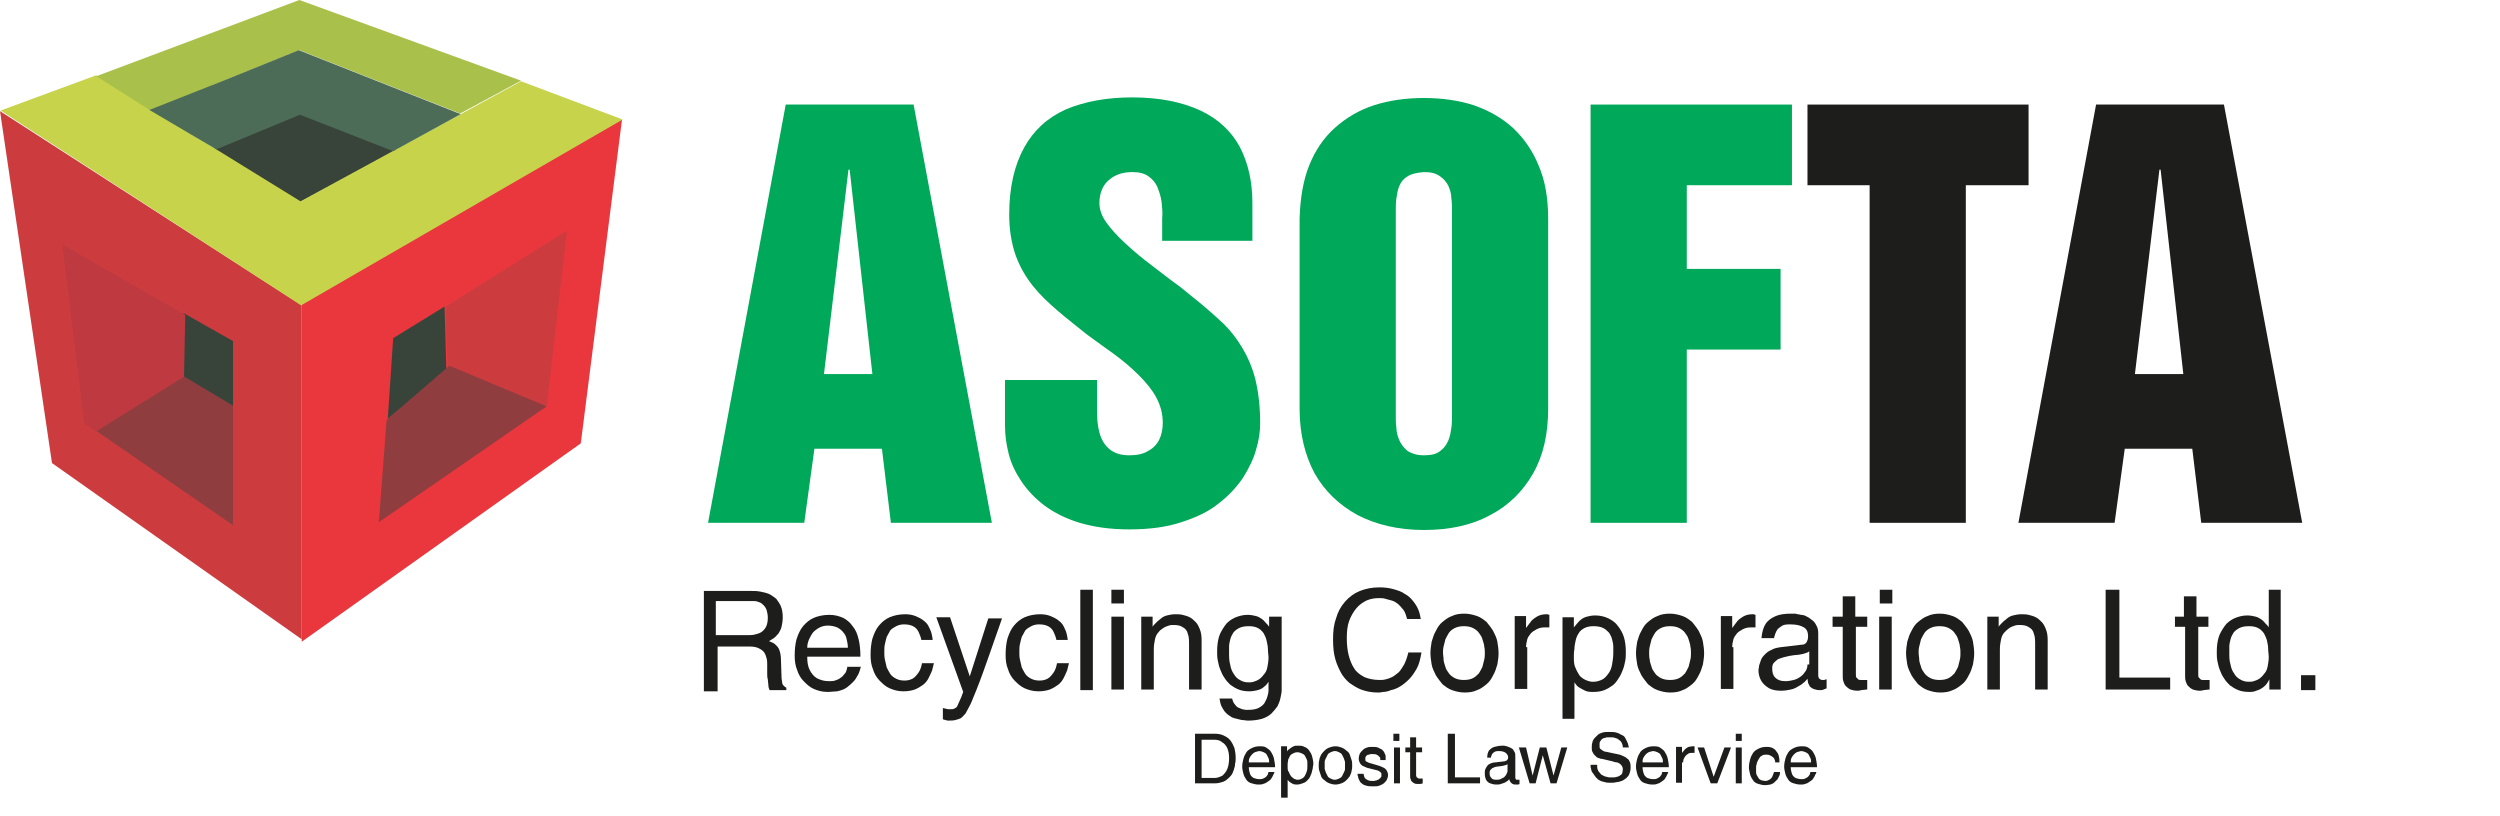 <?xml version="1.0" encoding="utf-8"?>
<!-- Generator: Adobe Illustrator 24.2.3, SVG Export Plug-In . SVG Version: 6.00 Build 0)  -->
<svg version="1.1" id="Layer_1" xmlns="http://www.w3.org/2000/svg" xmlns:xlink="http://www.w3.org/1999/xlink" x="0px" y="0px"
	 viewBox="0 0 418.4 136.5" style="enable-background:new 0 0 418.4 136.5;" xml:space="preserve">
<style type="text/css">
	.st0{fill-rule:evenodd;clip-rule:evenodd;fill:#384439;}
	.st1{fill-rule:evenodd;clip-rule:evenodd;fill:#CC3C3F;}
	.st2{fill-rule:evenodd;clip-rule:evenodd;fill:#E9373D;}
	.st3{fill-rule:evenodd;clip-rule:evenodd;fill:#C6D34B;}
	.st4{fill-rule:evenodd;clip-rule:evenodd;fill:#A9C04A;}
	.st5{fill-rule:evenodd;clip-rule:evenodd;fill:#4C6C57;}
	.st6{fill-rule:evenodd;clip-rule:evenodd;fill:#903D3F;}
	.st7{fill-rule:evenodd;clip-rule:evenodd;fill:#BE3A40;}
	.st8{fill:#1D1D1B;}
	.st9{fill:#00A859;}
</style>
<g>
	<g>
		<g>
			<path class="st0" d="M35.2,24.8l0.4,0.2L50,18.7l16.4,6.4l-16.2,8.7L35.2,24.8z"/>
			<path class="st1" d="M0,18.6l50.5,32.5V107L8.7,77.5L0,18.6z"/>
			<path class="st2" d="M50.5,107.1v0.3l46.7-33.2l6.9-54.2l-0.4,0.2L50.5,50.7V107.1z"/>
			<path class="st3" d="M16.1,12.6l34.2,21.1l36.9-20.1l17,6.4L50.4,51.1L0.1,18.5L16.1,12.6z"/>
			<path class="st4" d="M16,12.8h0.2l9,5.7L50.1,8.4L77,19l10.2-5.5L50.1,0L16,12.8z"/>
			<path class="st5" d="M25,18.4l12.4-4.9L50,8.4l27.1,10.7l-11.3,6.2l-15.6-6.1l-14,5.8L25,18.4z"/>
			<path class="st0" d="M64.9,70.1L64.9,70.1l9.8-8.2l-0.3-10.6l-8.6,5.3L64.9,70.1z"/>
			<path class="st1" d="M74.9,61.1l16.6,6.9l3.4-29.4L74.6,51.3L74.9,61.1z"/>
			<path class="st6" d="M64.7,70.3l-1.3,17.1L91.5,68l-16.3-6.8L64.7,70.3z"/>
			<path class="st6" d="M30.8,63l-0.1-10.6l8.3,4.7v30.8L16.1,72.1L30.8,63z"/>
			<path class="st0" d="M30.8,63l-0.1-10.6l8.3,4.7l0,10.8L30.8,63z"/>
			<path class="st7" d="M10.4,40.9L31,52.7L30.8,63l-14.7,9.2l-2-1.3L10.4,40.9z"/>
		</g>
	</g>
</g>
<g>
	<path class="st8" d="M119.9,100.6h5.7c0.2,0,0.5,0,0.7,0c0.3,0,0.5,0.1,0.8,0.2c0.3,0.1,0.5,0.3,0.7,0.5c0.2,0.2,0.4,0.5,0.5,0.8
		c0.1,0.3,0.2,0.8,0.2,1.3c0,0.6-0.1,1.1-0.3,1.5c-0.2,0.4-0.5,0.7-0.8,0.9c-0.3,0.2-0.7,0.3-1.1,0.4c-0.4,0.1-0.8,0.1-1.2,0.1h-5.3
		V100.6 M119.9,108.2h5.5c0.7,0,1.2,0.1,1.6,0.3c0.4,0.2,0.7,0.4,0.9,0.7c0.2,0.3,0.3,0.6,0.4,1c0.1,0.3,0.1,0.7,0.1,1
		c0,0.1,0,0.3,0,0.6c0,0.3,0,0.5,0,0.9c0,0.3,0,0.7,0.1,1c0,0.3,0.1,0.7,0.1,1c0,0.3,0.1,0.6,0.2,0.8h2.8v-0.4
		c-0.2-0.1-0.4-0.3-0.5-0.4c-0.1-0.1-0.2-0.3-0.2-0.5c0-0.2-0.1-0.5-0.1-0.8l-0.1-3c0-0.6-0.1-1.1-0.2-1.4c-0.1-0.4-0.3-0.7-0.5-0.9
		c-0.2-0.2-0.4-0.4-0.6-0.5c-0.2-0.1-0.5-0.2-0.7-0.3c0.3-0.2,0.5-0.3,0.8-0.5c0.3-0.2,0.5-0.5,0.8-0.8c0.2-0.3,0.4-0.7,0.5-1.1
		c0.1-0.4,0.2-1,0.2-1.6c0-0.7-0.1-1.3-0.3-1.8c-0.2-0.5-0.5-0.9-0.8-1.3c-0.4-0.3-0.8-0.6-1.2-0.8c-0.5-0.2-1-0.3-1.5-0.4
		c-0.5-0.1-1.1-0.1-1.6-0.1h-7.8v16.8h2.3V108.2z"/>
	<path class="st8" d="M135.1,108.4c0-0.5,0.1-0.9,0.3-1.4c0.2-0.4,0.4-0.8,0.7-1.2c0.3-0.3,0.7-0.6,1.1-0.8c0.4-0.2,0.9-0.3,1.3-0.3
		c0.6,0,1.1,0.1,1.6,0.3c0.4,0.2,0.8,0.5,1,0.8c0.3,0.3,0.5,0.7,0.6,1.2c0.1,0.4,0.2,0.9,0.2,1.4H135.1 M141.8,111.6
		c0,0.2-0.1,0.5-0.2,0.8c-0.1,0.3-0.4,0.5-0.6,0.8c-0.3,0.2-0.6,0.5-1,0.6c-0.4,0.2-0.8,0.2-1.3,0.2c-0.8,0-1.4-0.2-2-0.5
		c-0.5-0.3-0.9-0.8-1.2-1.4c-0.3-0.6-0.4-1.3-0.4-2.2h8.9c0-1.1-0.1-2.1-0.3-2.9c-0.2-0.9-0.5-1.6-1-2.2c-0.4-0.6-1-1.1-1.6-1.4
		c-0.7-0.3-1.4-0.5-2.3-0.5c-1,0-1.9,0.2-2.6,0.5c-0.7,0.3-1.3,0.8-1.8,1.4c-0.5,0.6-0.8,1.3-1.1,2.2c-0.2,0.8-0.3,1.7-0.3,2.7
		c0,0.9,0.1,1.7,0.4,2.4c0.2,0.7,0.6,1.4,1.1,1.9c0.5,0.5,1,1,1.7,1.3c0.7,0.3,1.4,0.5,2.3,0.5c0.6,0,1.2-0.1,1.6-0.1
		c0.4-0.1,0.8-0.2,1-0.3c0.3-0.1,0.5-0.3,0.7-0.4c0.4-0.3,0.7-0.6,1-0.9c0.3-0.3,0.5-0.6,0.7-1c0.2-0.3,0.3-0.6,0.4-0.9
		c0.1-0.3,0.1-0.5,0.2-0.6H141.8z"/>
	<path class="st8" d="M156.1,107.3c0-0.4-0.1-0.9-0.2-1.3c-0.1-0.4-0.3-0.8-0.5-1.2c-0.2-0.4-0.5-0.7-0.9-1
		c-0.4-0.3-0.8-0.5-1.3-0.7c-0.5-0.2-1.1-0.3-1.7-0.3c-1,0-1.9,0.2-2.6,0.5c-0.7,0.3-1.3,0.8-1.8,1.4c-0.5,0.6-0.8,1.3-1.1,2.2
		c-0.2,0.8-0.3,1.7-0.3,2.7c0,0.9,0.1,1.7,0.4,2.4c0.2,0.7,0.6,1.4,1.1,1.9c0.5,0.5,1,1,1.7,1.3c0.7,0.3,1.4,0.5,2.3,0.5
		c0.7,0,1.3-0.1,1.9-0.3c0.5-0.2,1-0.5,1.4-0.8c0.4-0.3,0.7-0.7,0.9-1.1c0.2-0.4,0.4-0.8,0.6-1.3c0.1-0.4,0.2-0.8,0.3-1.2h-2
		c-0.1,0.6-0.3,1.2-0.6,1.6c-0.3,0.4-0.6,0.8-1,1c-0.4,0.2-0.8,0.3-1.3,0.3c-0.6,0-1-0.1-1.4-0.3c-0.4-0.2-0.7-0.4-1-0.8
		c-0.2-0.3-0.4-0.7-0.6-1.1c-0.1-0.4-0.2-0.8-0.3-1.3c-0.1-0.4-0.1-0.9-0.1-1.3c0-0.4,0-0.9,0.1-1.3c0.1-0.4,0.2-0.9,0.3-1.2
		c0.2-0.4,0.4-0.7,0.6-1.1c0.3-0.3,0.6-0.5,1-0.7c0.4-0.2,0.8-0.3,1.3-0.3c0.6,0,1.1,0.1,1.5,0.3c0.4,0.2,0.7,0.5,0.9,0.9
		c0.2,0.4,0.4,0.9,0.5,1.4H156.1"/>
	<path class="st8" d="M162.3,113.2L162.3,113.2l-3.3-9.9h-2.3l4.5,12.5c-0.2,0.6-0.4,1.1-0.6,1.5c-0.2,0.4-0.3,0.7-0.4,0.9
		c-0.1,0.2-0.3,0.3-0.5,0.4c-0.2,0.1-0.4,0.1-0.7,0.1c-0.3,0-0.5,0-0.7-0.1c-0.2,0-0.4-0.1-0.5-0.1v1.9c0.2,0,0.3,0.1,0.4,0.1
		c0.1,0,0.3,0.1,0.4,0.1c0.5,0,1,0,1.3-0.1c0.4-0.1,0.7-0.2,0.9-0.3c0.3-0.2,0.5-0.5,0.8-0.8c0.2-0.4,0.5-0.9,0.8-1.5
		c0.3-0.6,0.6-1.5,1-2.4c0.8-2,1.5-4,2.2-6c0.7-2,1.4-4,2.1-6h-2.3L162.3,113.2"/>
	<path class="st8" d="M178.7,107.3c0-0.4-0.1-0.9-0.2-1.3c-0.1-0.4-0.3-0.8-0.5-1.2c-0.2-0.4-0.5-0.7-0.9-1
		c-0.4-0.3-0.8-0.5-1.3-0.7c-0.5-0.2-1.1-0.3-1.7-0.3c-1,0-1.9,0.2-2.6,0.5c-0.7,0.3-1.3,0.8-1.8,1.4c-0.5,0.6-0.8,1.3-1.1,2.2
		c-0.2,0.8-0.3,1.7-0.3,2.7c0,0.9,0.1,1.7,0.4,2.4c0.2,0.7,0.6,1.4,1.1,1.9c0.5,0.5,1,1,1.7,1.3c0.7,0.3,1.4,0.5,2.3,0.5
		c0.7,0,1.3-0.1,1.9-0.3c0.5-0.2,1-0.5,1.4-0.8c0.4-0.3,0.7-0.7,0.9-1.1c0.2-0.4,0.4-0.8,0.6-1.3c0.1-0.4,0.2-0.8,0.3-1.2h-2
		c-0.1,0.6-0.3,1.2-0.6,1.6c-0.3,0.4-0.6,0.8-1,1c-0.4,0.2-0.8,0.3-1.3,0.3c-0.6,0-1-0.1-1.4-0.3c-0.4-0.2-0.7-0.4-1-0.8
		c-0.2-0.3-0.4-0.7-0.6-1.1c-0.1-0.4-0.2-0.8-0.3-1.3c-0.1-0.4-0.1-0.9-0.1-1.3c0-0.4,0-0.9,0.1-1.3c0.1-0.4,0.2-0.9,0.3-1.2
		c0.2-0.4,0.4-0.7,0.6-1.1c0.3-0.3,0.6-0.5,1-0.7c0.4-0.2,0.8-0.3,1.3-0.3c0.6,0,1.1,0.1,1.5,0.3c0.4,0.2,0.7,0.5,0.9,0.9
		c0.2,0.4,0.4,0.9,0.5,1.4H178.7"/>
	<rect x="180.8" y="98.7" class="st8" width="2.1" height="16.8"/>
	<path class="st8" d="M186,101h2.1v-2.3H186V101z M188.1,103.2H186v12.2h2.1V103.2z"/>
	<path class="st8" d="M201.1,107.1c0-0.7-0.1-1.3-0.3-1.8c-0.2-0.5-0.4-0.9-0.7-1.2c-0.3-0.3-0.6-0.6-1-0.8
		c-0.4-0.2-0.8-0.3-1.2-0.4c-0.4-0.1-0.8-0.1-1.2-0.1c-0.5,0-1,0.1-1.4,0.2c-0.4,0.1-0.8,0.3-1.1,0.6c-0.3,0.2-0.6,0.5-0.8,0.7
		c-0.2,0.2-0.4,0.4-0.5,0.6h0v-1.7h-1.9v12.2h2.1v-6.7c0-0.7,0.1-1.2,0.2-1.7c0.1-0.5,0.3-0.9,0.6-1.2c0.2-0.3,0.5-0.5,0.8-0.7
		c0.3-0.2,0.6-0.3,0.9-0.4c0.3-0.1,0.5-0.1,0.8-0.1c0.7,0,1.2,0.1,1.6,0.4c0.4,0.2,0.7,0.6,0.8,1.1c0.2,0.5,0.2,1.1,0.2,1.8v7.5h2.1
		V107.1"/>
	<path class="st8" d="M214.3,103.2h-1.9v1.7h0c-0.1-0.2-0.3-0.4-0.5-0.6c-0.2-0.2-0.4-0.5-0.7-0.7c-0.3-0.2-0.6-0.4-1-0.5
		c-0.4-0.1-0.9-0.2-1.4-0.2c-0.8,0-1.5,0.2-2.2,0.5c-0.6,0.3-1.2,0.7-1.6,1.3c-0.4,0.6-0.8,1.2-1,1.9c-0.2,0.7-0.3,1.5-0.3,2.4
		c0,0.5,0,1,0.1,1.5c0.1,0.5,0.2,1,0.4,1.5c0.2,0.5,0.4,1,0.7,1.4c0.3,0.5,0.6,0.8,1,1.2c0.4,0.3,0.9,0.6,1.4,0.8
		c0.5,0.2,1.1,0.3,1.8,0.3c0.5,0,1-0.1,1.4-0.2c0.4-0.1,0.8-0.3,1.1-0.6c0.3-0.2,0.5-0.5,0.7-0.8V114h0v0.5c0,0.3,0,0.6,0,1
		c0,0.4-0.1,0.8-0.2,1.1c-0.1,0.4-0.3,0.7-0.5,1.1c-0.2,0.3-0.6,0.6-1,0.8c-0.4,0.2-1,0.3-1.7,0.3c-0.1,0-0.2,0-0.4,0
		c-0.2,0-0.4-0.1-0.6-0.1c-0.2-0.1-0.5-0.2-0.7-0.3c-0.2-0.1-0.4-0.3-0.6-0.6c-0.2-0.2-0.3-0.6-0.4-0.9h-2.1
		c0.1,0.6,0.2,1.2,0.5,1.6c0.2,0.4,0.5,0.8,0.9,1.1c0.4,0.3,0.7,0.5,1.1,0.6c0.4,0.1,0.8,0.2,1.2,0.3c0.4,0,0.7,0.1,1,0.1
		c0.9,0,1.7-0.1,2.4-0.3c0.6-0.2,1.2-0.5,1.6-0.9c0.4-0.4,0.7-0.8,1-1.2c0.2-0.4,0.4-0.9,0.5-1.4c0.1-0.5,0.2-0.9,0.2-1.3
		c0-0.4,0-0.8,0-1.1V103.2 M205.7,109.3c0-0.3,0-0.7,0-1.1c0-0.4,0.1-0.8,0.2-1.2c0.1-0.4,0.3-0.8,0.5-1.1c0.2-0.3,0.6-0.6,1-0.8
		c0.4-0.2,0.9-0.3,1.6-0.3c0.6,0,1.1,0.1,1.5,0.3c0.4,0.2,0.7,0.5,1,0.9c0.2,0.4,0.4,0.8,0.5,1.3c0.1,0.5,0.2,0.9,0.2,1.4
		c0,0.5,0.1,0.9,0.1,1.3c0,0.6-0.1,1.2-0.2,1.7c-0.1,0.5-0.3,0.9-0.6,1.2c-0.2,0.3-0.5,0.6-0.8,0.8c-0.3,0.2-0.6,0.3-0.9,0.4
		c-0.3,0.1-0.6,0.1-0.8,0.1c-0.6,0-1-0.1-1.5-0.4c-0.4-0.2-0.8-0.6-1-1c-0.3-0.4-0.5-0.9-0.6-1.5C205.7,110.6,205.7,110,205.7,109.3
		z"/>
	<path class="st8" d="M237.8,103.7c-0.1-0.6-0.2-1.1-0.4-1.6c-0.2-0.5-0.5-1-0.9-1.5c-0.4-0.5-0.8-0.9-1.4-1.2
		c-0.5-0.4-1.2-0.6-1.9-0.8c-0.7-0.2-1.5-0.3-2.3-0.3c-1.2,0-2.3,0.2-3.3,0.6c-1,0.4-1.8,1-2.5,1.8c-0.7,0.8-1.2,1.7-1.5,2.8
		c-0.4,1.1-0.5,2.2-0.5,3.5c0,1.3,0.1,2.4,0.4,3.4c0.3,1,0.7,1.8,1.1,2.5c0.5,0.7,1,1.3,1.7,1.7c0.6,0.4,1.3,0.8,2.1,1
		c0.7,0.2,1.5,0.3,2.2,0.3c0.2,0,0.5,0,0.9-0.1c0.4,0,0.8-0.1,1.3-0.3c0.5-0.1,1-0.3,1.5-0.6c0.5-0.3,1-0.7,1.5-1.2
		c0.5-0.5,0.9-1.1,1.3-1.8c0.4-0.7,0.6-1.6,0.8-2.7h-2.2c-0.2,0.8-0.4,1.4-0.7,2c-0.3,0.5-0.6,1-0.9,1.3c-0.4,0.3-0.7,0.6-1.1,0.8
		c-0.4,0.2-0.7,0.3-1.1,0.4c-0.4,0.1-0.7,0.1-1,0.1c-1,0-1.9-0.2-2.6-0.5c-0.7-0.4-1.3-0.8-1.7-1.5c-0.4-0.6-0.7-1.4-0.9-2.2
		c-0.2-0.8-0.3-1.8-0.3-2.8c0-1.1,0.1-2.1,0.4-2.9c0.3-0.8,0.7-1.5,1.2-2.1c0.5-0.6,1.1-1,1.7-1.3c0.7-0.3,1.4-0.4,2.1-0.4
		c0.3,0,0.7,0,1,0.1c0.4,0.1,0.7,0.2,1.1,0.3c0.4,0.1,0.7,0.3,1.1,0.6c0.3,0.3,0.6,0.6,0.9,1c0.3,0.4,0.4,0.9,0.6,1.5H237.8"/>
	<path class="st8" d="M241.5,109.3c0-0.3,0-0.7,0.1-1.1c0.1-0.4,0.2-0.8,0.3-1.2c0.2-0.4,0.4-0.8,0.6-1.1c0.3-0.4,0.6-0.6,1-0.8
		c0.4-0.2,0.9-0.3,1.5-0.3c0.6,0,1.1,0.1,1.5,0.3c0.4,0.2,0.8,0.5,1,0.8c0.3,0.4,0.5,0.7,0.6,1.1c0.1,0.4,0.3,0.8,0.3,1.2
		c0.1,0.4,0.1,0.8,0.1,1.1c0,0.3,0,0.7-0.1,1.1c-0.1,0.4-0.2,0.8-0.3,1.2c-0.2,0.4-0.4,0.8-0.6,1.1c-0.3,0.3-0.6,0.6-1,0.8
		c-0.4,0.2-0.9,0.3-1.5,0.3c-0.6,0-1.1-0.1-1.5-0.3c-0.4-0.2-0.8-0.5-1-0.8c-0.3-0.4-0.5-0.7-0.6-1.1c-0.1-0.4-0.3-0.8-0.3-1.2
		C241.6,110,241.5,109.6,241.5,109.3 M239.4,109.3c0,0.6,0.1,1.3,0.2,1.9c0.1,0.6,0.4,1.2,0.7,1.8c0.3,0.5,0.7,1,1.1,1.5
		c0.5,0.4,1,0.8,1.6,1c0.6,0.2,1.3,0.4,2.1,0.4c0.8,0,1.5-0.1,2.1-0.4c0.6-0.2,1.1-0.6,1.6-1c0.5-0.4,0.8-0.9,1.1-1.5
		c0.3-0.5,0.5-1.1,0.7-1.8c0.1-0.6,0.2-1.2,0.2-1.9c0-0.6-0.1-1.3-0.2-1.9c-0.1-0.6-0.4-1.2-0.7-1.8c-0.3-0.5-0.7-1-1.1-1.5
		c-0.5-0.4-1-0.8-1.6-1c-0.6-0.2-1.3-0.4-2.1-0.4c-0.8,0-1.5,0.1-2.1,0.4c-0.6,0.2-1.1,0.6-1.6,1c-0.5,0.4-0.8,0.9-1.1,1.5
		c-0.3,0.5-0.5,1.1-0.7,1.8C239.5,108,239.4,108.7,239.4,109.3z"/>
	<path class="st8" d="M255.4,108.3c0-0.4,0.1-0.9,0.2-1.3c0.1-0.4,0.4-0.7,0.6-1c0.3-0.3,0.6-0.5,1-0.7c0.4-0.2,0.8-0.3,1.3-0.3h0.8
		v-2.1c-0.1,0-0.2,0-0.2-0.1c-0.1,0-0.2,0-0.3,0c-0.5,0-1,0.1-1.4,0.3c-0.4,0.2-0.8,0.5-1.1,0.8c-0.3,0.4-0.6,0.8-0.9,1.2h0v-2h-1.9
		v12.2h2.1V108.3"/>
	<path class="st8" d="M261.4,120.3h2.1v-6.1h0c0.2,0.3,0.4,0.6,0.7,0.8c0.3,0.2,0.7,0.4,1.1,0.6c0.4,0.2,0.9,0.2,1.4,0.2
		c0.7,0,1.3-0.1,1.8-0.3c0.5-0.2,1-0.5,1.4-0.8c0.4-0.3,0.7-0.7,1-1.2c0.3-0.4,0.5-0.9,0.7-1.4c0.2-0.5,0.3-1,0.4-1.5
		c0.1-0.5,0.1-1,0.1-1.5c0-0.9-0.1-1.7-0.3-2.4c-0.2-0.7-0.6-1.4-1-1.9c-0.4-0.6-1-1-1.6-1.3c-0.6-0.3-1.4-0.5-2.2-0.5
		c-0.6,0-1,0.1-1.4,0.2c-0.4,0.1-0.8,0.3-1,0.5c-0.3,0.2-0.5,0.5-0.7,0.7c-0.2,0.2-0.3,0.4-0.5,0.6h0v-1.7h-1.9V120.3 M263.4,109.9
		c0-0.4,0-0.8,0.1-1.3c0-0.5,0.1-0.9,0.2-1.4c0.1-0.5,0.3-0.9,0.5-1.2c0.2-0.4,0.6-0.7,1-0.9c0.4-0.2,0.9-0.3,1.5-0.3
		c0.6,0,1.2,0.1,1.6,0.3c0.4,0.2,0.7,0.5,1,0.8c0.2,0.3,0.4,0.7,0.5,1.1c0.1,0.4,0.2,0.8,0.2,1.2c0,0.4,0,0.8,0,1.1
		c0,0.7-0.1,1.3-0.2,1.9c-0.1,0.6-0.3,1.1-0.6,1.5c-0.3,0.4-0.6,0.8-1,1c-0.4,0.2-0.9,0.4-1.5,0.4c-0.3,0-0.5,0-0.8-0.1
		c-0.3-0.1-0.6-0.2-0.9-0.4c-0.3-0.2-0.6-0.4-0.8-0.8c-0.2-0.3-0.4-0.7-0.6-1.2C263.4,111.1,263.4,110.5,263.4,109.9z"/>
	<path class="st8" d="M276,109.3c0-0.3,0-0.7,0.1-1.1c0.1-0.4,0.2-0.8,0.3-1.2c0.2-0.4,0.4-0.8,0.6-1.1c0.3-0.4,0.6-0.6,1-0.8
		c0.4-0.2,0.9-0.3,1.5-0.3c0.6,0,1.1,0.1,1.5,0.3c0.4,0.2,0.8,0.5,1,0.8c0.3,0.4,0.5,0.7,0.6,1.1c0.1,0.4,0.3,0.8,0.3,1.2
		c0.1,0.4,0.1,0.8,0.1,1.1c0,0.3,0,0.7-0.1,1.1c-0.1,0.4-0.2,0.8-0.3,1.2c-0.2,0.4-0.4,0.8-0.6,1.1c-0.3,0.3-0.6,0.6-1,0.8
		c-0.4,0.2-0.9,0.3-1.5,0.3c-0.6,0-1.1-0.1-1.5-0.3c-0.4-0.2-0.8-0.5-1-0.8c-0.3-0.4-0.5-0.7-0.6-1.1c-0.1-0.4-0.3-0.8-0.3-1.2
		C276,110,276,109.6,276,109.3 M273.8,109.3c0,0.6,0.1,1.3,0.2,1.9c0.1,0.6,0.4,1.2,0.7,1.8c0.3,0.5,0.7,1,1.1,1.5
		c0.5,0.4,1,0.8,1.6,1c0.6,0.2,1.3,0.4,2.1,0.4c0.8,0,1.5-0.1,2.1-0.4c0.6-0.2,1.1-0.6,1.6-1c0.5-0.4,0.8-0.9,1.1-1.5
		c0.3-0.5,0.5-1.1,0.7-1.8c0.1-0.6,0.2-1.2,0.2-1.9c0-0.6-0.1-1.3-0.2-1.9c-0.1-0.6-0.4-1.2-0.7-1.8c-0.3-0.5-0.7-1-1.1-1.5
		c-0.5-0.4-1-0.8-1.6-1c-0.6-0.2-1.3-0.4-2.1-0.4c-0.8,0-1.5,0.1-2.1,0.4c-0.6,0.2-1.1,0.6-1.6,1c-0.5,0.4-0.8,0.9-1.1,1.5
		c-0.3,0.5-0.5,1.1-0.7,1.8C273.9,108,273.8,108.7,273.8,109.3z"/>
	<path class="st8" d="M289.9,108.3c0-0.4,0.1-0.9,0.2-1.3c0.1-0.4,0.4-0.7,0.6-1c0.3-0.3,0.6-0.5,1-0.7c0.4-0.2,0.8-0.3,1.3-0.3h0.8
		v-2.1c-0.1,0-0.2,0-0.2-0.1c-0.1,0-0.2,0-0.3,0c-0.5,0-1,0.1-1.4,0.3c-0.4,0.2-0.8,0.5-1.1,0.8c-0.3,0.4-0.6,0.8-0.9,1.2h0v-2h-1.9
		v12.2h2.1V108.3"/>
	<path class="st8" d="M302.5,111.2c0,0.4-0.1,0.8-0.3,1.1c-0.2,0.3-0.5,0.7-0.8,0.9c-0.4,0.3-0.8,0.5-1.2,0.6
		c-0.4,0.1-0.9,0.2-1.4,0.2c-0.8,0-1.3-0.2-1.7-0.6c-0.4-0.4-0.5-0.9-0.5-1.6c0-0.4,0.1-0.7,0.3-0.9c0.2-0.2,0.4-0.4,0.7-0.6
		c0.3-0.1,0.6-0.2,0.9-0.3c0.3-0.1,0.6-0.1,0.8-0.2c0.6-0.1,1.2-0.2,1.6-0.2c0.4-0.1,0.7-0.1,1-0.2c0.2-0.1,0.4-0.1,0.6-0.2
		c0.1-0.1,0.2-0.1,0.3-0.2V111.2 M296.9,106.9c0-0.2,0.1-0.5,0.2-0.8c0.1-0.3,0.2-0.5,0.4-0.8c0.2-0.2,0.5-0.4,0.8-0.6
		c0.4-0.2,0.8-0.2,1.4-0.2c1,0,1.7,0.2,2.2,0.5c0.5,0.3,0.7,0.8,0.7,1.5c0,0.4-0.1,0.7-0.2,0.9c-0.1,0.2-0.2,0.3-0.4,0.4
		c-0.2,0.1-0.3,0.1-0.5,0.1l-3.4,0.4c-0.7,0.1-1.2,0.2-1.7,0.5c-0.5,0.2-0.8,0.5-1.1,0.8c-0.3,0.3-0.5,0.6-0.6,0.9
		c-0.1,0.3-0.2,0.6-0.3,0.9c0,0.3-0.1,0.5-0.1,0.8c0,0.7,0.2,1.3,0.5,1.8c0.3,0.5,0.8,0.9,1.3,1.2c0.6,0.3,1.2,0.4,2,0.4
		c0.6,0,1.1-0.1,1.6-0.2c0.5-0.1,0.9-0.3,1.2-0.5c0.4-0.2,0.7-0.4,0.9-0.6c0.3-0.2,0.5-0.5,0.7-0.7c0,0.2,0.1,0.5,0.1,0.7
		c0.1,0.2,0.2,0.4,0.3,0.6c0.2,0.2,0.4,0.3,0.6,0.4c0.3,0.1,0.6,0.2,1.1,0.2c0.2,0,0.4,0,0.6-0.1c0.2-0.1,0.3-0.1,0.5-0.2v-1.5
		c-0.1,0-0.2,0-0.4,0.1c-0.1,0-0.2,0-0.3,0c-0.2,0-0.4-0.1-0.5-0.2c-0.1-0.1-0.2-0.3-0.2-0.6v-7c0-0.5-0.1-1-0.3-1.3
		c-0.2-0.4-0.4-0.7-0.7-0.9c-0.3-0.2-0.6-0.5-0.9-0.6c-0.3-0.2-0.7-0.3-1-0.3c-0.3-0.1-0.7-0.1-0.9-0.2c-0.3,0-0.5,0-0.7,0
		c-1,0-1.9,0.1-2.6,0.4c-0.7,0.3-1.3,0.7-1.7,1.3c-0.4,0.6-0.6,1.4-0.7,2.4H296.9z"/>
	<path class="st8" d="M312.5,104.9v-1.7h-2v-3.4h-2.1v3.4h-1.7v1.7h1.7v8.1c0,0.4,0,0.7,0.1,1c0.1,0.3,0.2,0.6,0.4,0.8
		c0.2,0.2,0.4,0.4,0.8,0.6c0.3,0.1,0.7,0.2,1.2,0.2c0.1,0,0.3,0,0.6-0.1c0.3,0,0.6-0.1,1-0.1v-1.6h-0.7c-0.1,0-0.2,0-0.4,0
		c-0.1,0-0.3,0-0.4-0.1c-0.1-0.1-0.2-0.2-0.3-0.3c-0.1-0.1-0.1-0.3-0.1-0.6v-7.9H312.5"/>
	<path class="st8" d="M314.6,101h2.1v-2.3h-2.1V101z M316.6,103.2h-2.1v12.2h2.1V103.2z"/>
	<path class="st8" d="M321.1,109.3c0-0.3,0-0.7,0.1-1.1c0.1-0.4,0.2-0.8,0.3-1.2c0.2-0.4,0.4-0.8,0.6-1.1c0.3-0.4,0.6-0.6,1-0.8
		c0.4-0.2,0.9-0.3,1.5-0.3c0.6,0,1.1,0.1,1.5,0.3c0.4,0.2,0.8,0.5,1,0.8c0.3,0.4,0.5,0.7,0.6,1.1c0.1,0.4,0.3,0.8,0.3,1.2
		c0.1,0.4,0.1,0.8,0.1,1.1c0,0.3,0,0.7-0.1,1.1c-0.1,0.4-0.2,0.8-0.3,1.2c-0.2,0.4-0.4,0.8-0.6,1.1c-0.3,0.3-0.6,0.6-1,0.8
		c-0.4,0.2-0.9,0.3-1.5,0.3c-0.6,0-1.1-0.1-1.5-0.3c-0.4-0.2-0.8-0.5-1-0.8c-0.3-0.4-0.5-0.7-0.6-1.1c-0.1-0.4-0.3-0.8-0.3-1.2
		C321.2,110,321.1,109.6,321.1,109.3 M319,109.3c0,0.6,0.1,1.3,0.2,1.9c0.1,0.6,0.4,1.2,0.7,1.8c0.3,0.5,0.7,1,1.1,1.5
		c0.5,0.4,1,0.8,1.6,1c0.6,0.2,1.3,0.4,2.1,0.4c0.8,0,1.5-0.1,2.1-0.4c0.6-0.2,1.1-0.6,1.6-1c0.5-0.4,0.8-0.9,1.1-1.5
		c0.3-0.5,0.5-1.1,0.7-1.8c0.1-0.6,0.2-1.2,0.2-1.9c0-0.6-0.1-1.3-0.2-1.9c-0.1-0.6-0.4-1.2-0.7-1.8c-0.3-0.5-0.7-1-1.1-1.5
		c-0.5-0.4-1-0.8-1.6-1c-0.6-0.2-1.3-0.4-2.1-0.4c-0.8,0-1.5,0.1-2.1,0.4c-0.6,0.2-1.1,0.6-1.6,1c-0.5,0.4-0.8,0.9-1.1,1.5
		c-0.3,0.5-0.5,1.1-0.7,1.8C319.1,108,319,108.7,319,109.3z"/>
	<path class="st8" d="M342.7,107.1c0-0.7-0.1-1.3-0.3-1.8c-0.2-0.5-0.4-0.9-0.7-1.2c-0.3-0.3-0.6-0.6-1-0.8
		c-0.4-0.2-0.8-0.3-1.2-0.4c-0.4-0.1-0.8-0.1-1.2-0.1c-0.5,0-1,0.1-1.4,0.2c-0.4,0.1-0.8,0.3-1.1,0.6c-0.3,0.2-0.6,0.5-0.8,0.7
		c-0.2,0.2-0.4,0.4-0.5,0.6h0v-1.7h-1.9v12.2h2.1v-6.7c0-0.7,0.1-1.2,0.2-1.7c0.1-0.5,0.3-0.9,0.6-1.2s0.5-0.5,0.8-0.7
		c0.3-0.2,0.6-0.3,0.9-0.4c0.3-0.1,0.5-0.1,0.8-0.1c0.7,0,1.2,0.1,1.6,0.4c0.4,0.2,0.7,0.6,0.8,1.1c0.2,0.5,0.2,1.1,0.2,1.8v7.5h2.1
		V107.1"/>
	<polyline class="st8" points="354.7,98.7 352.4,98.7 352.4,115.4 363.2,115.4 363.2,113.4 354.7,113.4 354.7,98.7 	"/>
	<path class="st8" d="M369.6,104.9v-1.7h-2v-3.4h-2.1v3.4H364v1.7h1.7v8.1c0,0.4,0,0.7,0.1,1c0.1,0.3,0.2,0.6,0.4,0.8
		c0.2,0.2,0.4,0.4,0.8,0.6c0.3,0.1,0.7,0.2,1.2,0.2c0.1,0,0.3,0,0.6-0.1c0.3,0,0.6-0.1,1-0.1v-1.6h-0.7c-0.1,0-0.2,0-0.4,0
		c-0.1,0-0.3,0-0.4-0.1c-0.1-0.1-0.2-0.2-0.3-0.3c-0.1-0.1-0.1-0.3-0.1-0.6v-7.9H369.6"/>
	<path class="st8" d="M373.1,109.3c0-0.3,0-0.7,0-1.1c0-0.4,0.1-0.8,0.2-1.2c0.1-0.4,0.3-0.8,0.5-1.1c0.2-0.3,0.6-0.6,1-0.8
		c0.4-0.2,0.9-0.3,1.6-0.3c0.6,0,1.1,0.1,1.5,0.3c0.4,0.2,0.7,0.5,1,0.9c0.2,0.4,0.4,0.8,0.5,1.2c0.1,0.5,0.2,0.9,0.2,1.4
		c0,0.5,0.1,0.9,0.1,1.3c0,0.6-0.1,1.2-0.2,1.7c-0.1,0.5-0.3,0.9-0.6,1.2c-0.2,0.3-0.5,0.6-0.8,0.8c-0.3,0.2-0.6,0.3-0.9,0.4
		c-0.3,0.1-0.6,0.1-0.8,0.1c-0.6,0-1-0.1-1.5-0.4c-0.4-0.2-0.8-0.6-1-1c-0.3-0.4-0.5-0.9-0.6-1.5C373.1,110.6,373.1,110,373.1,109.3
		 M381.8,98.7h-2.1v6.1l0,0.2c-0.1-0.2-0.3-0.4-0.5-0.6c-0.2-0.2-0.4-0.5-0.7-0.7c-0.3-0.2-0.6-0.4-1-0.5c-0.4-0.1-0.9-0.2-1.4-0.2
		c-0.8,0-1.5,0.2-2.2,0.5c-0.6,0.3-1.2,0.7-1.6,1.3c-0.4,0.6-0.8,1.2-1,1.9c-0.2,0.7-0.3,1.5-0.3,2.4c0,0.5,0,1,0.1,1.5
		c0.1,0.5,0.2,1,0.4,1.5c0.2,0.5,0.4,1,0.7,1.4c0.3,0.5,0.6,0.8,1,1.2c0.4,0.3,0.9,0.6,1.4,0.8c0.5,0.2,1.1,0.3,1.8,0.3
		c0.4,0,0.8,0,1.2-0.2c0.4-0.1,0.8-0.3,1.2-0.6c0.4-0.3,0.7-0.7,1-1.3h0v1.7h1.9V98.7z"/>
	<rect x="385.1" y="113" class="st8" width="2.4" height="2.5"/>
	<path class="st9" d="M142,28.4h0.2l3.8,34.2h-8.1L142,28.4 M118.5,87.5h16.1l1.7-12.4h11.3l1.5,12.4h16.9l-13.1-70h-21.4
		L118.5,87.5z"/>
	<path class="st9" d="M168.2,63.8v7.5c0,1.5,0.2,3,0.6,4.6c0.4,1.6,1.1,3.1,2.1,4.6c1,1.5,2.3,2.9,3.9,4.1c1.6,1.2,3.6,2.2,5.9,2.9
		c2.4,0.7,5.1,1.1,8.3,1.1c3.4,0,6.3-0.4,8.7-1.2c2.5-0.8,4.6-1.8,6.2-3.1c1.7-1.3,3-2.7,4.1-4.3c1-1.6,1.8-3.2,2.2-4.7
		c0.5-1.6,0.7-3.1,0.7-4.5c0-2.8-0.3-5.2-0.8-7.3c-0.5-2-1.3-3.8-2.2-5.3c-0.9-1.5-1.9-2.8-3.1-4c-1.2-1.1-2.4-2.2-3.6-3.2
		c-1.2-1-2.5-2-3.7-3c-1.7-1.2-3.3-2.5-4.9-3.7c-1.6-1.2-3-2.4-4.3-3.6c-1.3-1.2-2.3-2.3-3.1-3.4c-0.8-1.1-1.2-2.2-1.2-3.3
		c0-1.6,0.5-2.9,1.5-3.8c1-0.9,2.3-1.4,4-1.4c1.1,0,2,0.2,2.7,0.7c0.7,0.5,1.2,1.1,1.5,1.8c0.3,0.8,0.6,1.6,0.7,2.5
		c0.1,0.9,0.2,1.8,0.1,2.7v3.8h15.1V34c0-3.6-0.7-6.7-2.1-9.4c-1.4-2.6-3.6-4.7-6.6-6.1c-3-1.4-6.8-2.2-11.4-2.2
		c-4.3,0-8,0.7-11.1,2c-3.1,1.4-5.4,3.5-7,6.4c-1.6,2.9-2.5,6.6-2.5,11.2c0,2.6,0.4,4.9,1.1,6.9c0.7,1.9,1.7,3.6,2.9,5.1
		c1.2,1.5,2.6,2.8,4.1,4.1c1.5,1.3,3.1,2.5,4.8,3.9c1.6,1.2,3.2,2.3,4.7,3.4c1.5,1.1,2.9,2.3,4.1,3.5c1.2,1.2,2.2,2.4,2.9,3.7
		c0.7,1.3,1.1,2.7,1.1,4.3c0,1-0.2,2-0.6,2.8c-0.4,0.8-1.1,1.5-1.9,1.9c-0.8,0.5-1.9,0.7-3.1,0.7c-1.5,0-2.6-0.4-3.4-1.1
		c-0.8-0.7-1.3-1.6-1.6-2.7c-0.3-1.1-0.4-2.3-0.4-3.6v-5.2H168.2"/>
	<path class="st9" d="M217.5,68.4c0,4.2,0.9,7.8,2.5,10.8c1.7,3,4.1,5.3,7.2,7c3.1,1.6,6.8,2.5,11.1,2.5c4.3,0,8-0.8,11.1-2.5
		c3.1-1.6,5.5-4,7.2-7c1.7-3,2.5-6.6,2.5-10.8V36.6c0-3.4-0.5-6.4-1.6-8.9c-1-2.5-2.5-4.6-4.3-6.3c-1.9-1.7-4-2.9-6.6-3.8
		c-2.5-0.8-5.3-1.2-8.3-1.2c-3,0-5.8,0.4-8.3,1.2c-2.5,0.8-4.7,2.1-6.6,3.8c-1.9,1.7-3.3,3.8-4.3,6.3c-1,2.5-1.5,5.5-1.6,8.9V68.4
		 M233.6,35.2c0-0.6,0-1.3,0.1-2c0.1-0.7,0.2-1.4,0.5-2.1c0.3-0.7,0.7-1.2,1.4-1.6c0.6-0.4,1.5-0.6,2.7-0.7c1.2,0,2,0.2,2.7,0.7
		c0.6,0.4,1.1,1,1.4,1.6c0.3,0.7,0.5,1.4,0.5,2.1c0.1,0.7,0.1,1.4,0.1,2v34.6c0,0.5,0,1.1-0.1,1.8c-0.1,0.7-0.2,1.4-0.5,2.1
		c-0.3,0.7-0.7,1.3-1.4,1.8c-0.6,0.5-1.5,0.7-2.7,0.7c-1.2,0-2-0.3-2.7-0.7c-0.6-0.5-1.1-1.1-1.4-1.8c-0.3-0.7-0.5-1.4-0.5-2.1
		c-0.1-0.7-0.1-1.3-0.1-1.8V35.2z"/>
	<polyline class="st9" points="266.2,87.5 282.3,87.5 282.3,58.5 298,58.5 298,45 282.3,45 282.3,31 299.9,31 299.9,17.5 
		266.2,17.5 266.2,87.5 	"/>
	<polyline class="st8" points="302.5,31 312.9,31 312.9,87.5 329,87.5 329,31 339.5,31 339.5,17.5 302.5,17.5 302.5,31 	"/>
	<path class="st8" d="M361.4,28.4h0.2l3.8,34.2h-8.1L361.4,28.4 M337.8,87.5h16.1l1.7-12.4h11.3l1.5,12.4h16.9l-13.1-70h-21.4
		L337.8,87.5z"/>
	<path class="st8" d="M201.1,123.8h2.1c0.5,0,1,0.1,1.3,0.4c0.4,0.2,0.7,0.6,0.9,1c0.2,0.5,0.3,1,0.3,1.7c0,0.7-0.1,1.3-0.3,1.8
		c-0.2,0.5-0.5,0.8-0.8,1.1c-0.4,0.2-0.8,0.4-1.3,0.4h-2.2V123.8 M200,131.1h3.3c0.5,0,0.9-0.1,1.2-0.2c0.4-0.1,0.7-0.3,0.9-0.5
		c0.3-0.2,0.5-0.5,0.7-0.7c0.2-0.3,0.3-0.6,0.4-0.9c0.1-0.3,0.2-0.6,0.2-1c0.1-0.3,0.1-0.6,0.1-1c0-0.6-0.1-1.1-0.2-1.6
		c-0.2-0.5-0.4-0.9-0.7-1.3c-0.3-0.4-0.7-0.6-1.1-0.8c-0.4-0.2-0.9-0.3-1.5-0.3H200V131.1z"/>
	<path class="st8" d="M209,127.6c0-0.2,0-0.5,0.1-0.7c0.1-0.2,0.2-0.4,0.4-0.6c0.2-0.2,0.3-0.3,0.5-0.4c0.2-0.1,0.4-0.1,0.7-0.2
		c0.3,0,0.6,0.1,0.8,0.2c0.2,0.1,0.4,0.2,0.5,0.4c0.1,0.2,0.2,0.4,0.3,0.6c0.1,0.2,0.1,0.4,0.1,0.7H209 M212.3,129.2
		c0,0.1-0.1,0.2-0.1,0.4c-0.1,0.1-0.2,0.3-0.3,0.4c-0.1,0.1-0.3,0.2-0.5,0.3c-0.2,0.1-0.4,0.1-0.6,0.1c-0.4,0-0.7-0.1-1-0.2
		c-0.3-0.2-0.5-0.4-0.6-0.7c-0.1-0.3-0.2-0.7-0.2-1.1h4.4c0-0.5-0.1-1-0.2-1.5c-0.1-0.4-0.3-0.8-0.5-1.1c-0.2-0.3-0.5-0.5-0.8-0.7
		c-0.3-0.2-0.7-0.2-1.1-0.2c-0.5,0-0.9,0.1-1.3,0.3c-0.4,0.2-0.7,0.4-0.9,0.7c-0.2,0.3-0.4,0.7-0.5,1.1c-0.1,0.4-0.2,0.8-0.2,1.3
		c0,0.4,0.1,0.8,0.2,1.2c0.1,0.4,0.3,0.7,0.5,1c0.2,0.3,0.5,0.5,0.9,0.6c0.3,0.1,0.7,0.2,1.1,0.2c0.3,0,0.6,0,0.8-0.1
		s0.4-0.1,0.5-0.2c0.1-0.1,0.2-0.1,0.3-0.2c0.2-0.1,0.4-0.3,0.5-0.4c0.1-0.2,0.2-0.3,0.3-0.5c0.1-0.2,0.1-0.3,0.2-0.4
		c0-0.1,0.1-0.2,0.1-0.3H212.3z"/>
	<path class="st8" d="M214.5,133.5h1v-3h0c0.1,0.1,0.2,0.3,0.4,0.4c0.1,0.1,0.3,0.2,0.5,0.3c0.2,0.1,0.4,0.1,0.7,0.1
		c0.3,0,0.6-0.1,0.9-0.2c0.3-0.1,0.5-0.2,0.7-0.4c0.2-0.2,0.4-0.4,0.5-0.6c0.1-0.2,0.2-0.5,0.3-0.7c0.1-0.3,0.1-0.5,0.2-0.8
		c0-0.3,0.1-0.5,0.1-0.8c0-0.4-0.1-0.8-0.2-1.2c-0.1-0.4-0.3-0.7-0.5-1c-0.2-0.3-0.5-0.5-0.8-0.6c-0.3-0.2-0.7-0.2-1.1-0.2
		c-0.3,0-0.5,0-0.7,0.1c-0.2,0.1-0.4,0.2-0.5,0.3c-0.1,0.1-0.3,0.2-0.4,0.3c-0.1,0.1-0.2,0.2-0.2,0.3h0v-0.9h-1V133.5 M215.5,128.4
		c0-0.2,0-0.4,0-0.6c0-0.2,0.1-0.5,0.1-0.7c0.1-0.2,0.2-0.4,0.3-0.6c0.1-0.2,0.3-0.3,0.5-0.4c0.2-0.1,0.4-0.2,0.7-0.2
		c0.3,0,0.6,0.1,0.8,0.2c0.2,0.1,0.4,0.2,0.5,0.4c0.1,0.2,0.2,0.4,0.3,0.6c0.1,0.2,0.1,0.4,0.1,0.6c0,0.2,0,0.4,0,0.5
		c0,0.3,0,0.6-0.1,0.9c-0.1,0.3-0.2,0.5-0.3,0.7c-0.1,0.2-0.3,0.4-0.5,0.5c-0.2,0.1-0.4,0.2-0.7,0.2c-0.1,0-0.3,0-0.4-0.1
		c-0.2,0-0.3-0.1-0.4-0.2c-0.1-0.1-0.3-0.2-0.4-0.4c-0.1-0.2-0.2-0.3-0.3-0.6C215.5,129,215.5,128.7,215.5,128.4z"/>
	<path class="st8" d="M221.7,128.1c0-0.2,0-0.3,0-0.6c0-0.2,0.1-0.4,0.2-0.6c0.1-0.2,0.2-0.4,0.3-0.6c0.1-0.2,0.3-0.3,0.5-0.4
		c0.2-0.1,0.5-0.2,0.7-0.2c0.3,0,0.5,0.1,0.7,0.2c0.2,0.1,0.4,0.2,0.5,0.4c0.1,0.2,0.2,0.4,0.3,0.6c0.1,0.2,0.1,0.4,0.2,0.6
		c0,0.2,0,0.4,0,0.6c0,0.2,0,0.3,0,0.6c0,0.2-0.1,0.4-0.2,0.6c-0.1,0.2-0.2,0.4-0.3,0.6c-0.1,0.2-0.3,0.3-0.5,0.4
		c-0.2,0.1-0.5,0.2-0.7,0.2c-0.3,0-0.5-0.1-0.7-0.2c-0.2-0.1-0.4-0.2-0.5-0.4c-0.1-0.2-0.2-0.4-0.3-0.6c-0.1-0.2-0.1-0.4-0.2-0.6
		C221.7,128.4,221.7,128.2,221.7,128.1 M220.7,128.1c0,0.3,0,0.6,0.1,0.9c0.1,0.3,0.2,0.6,0.3,0.9c0.1,0.3,0.3,0.5,0.6,0.7
		c0.2,0.2,0.5,0.4,0.8,0.5c0.3,0.1,0.6,0.2,1,0.2c0.4,0,0.7-0.1,1-0.2c0.3-0.1,0.6-0.3,0.8-0.5c0.2-0.2,0.4-0.4,0.6-0.7
		c0.1-0.3,0.3-0.6,0.3-0.9c0.1-0.3,0.1-0.6,0.1-0.9c0-0.3,0-0.6-0.1-0.9c-0.1-0.3-0.2-0.6-0.3-0.9c-0.1-0.3-0.3-0.5-0.6-0.7
		c-0.2-0.2-0.5-0.4-0.8-0.5c-0.3-0.1-0.6-0.2-1-0.2c-0.4,0-0.7,0.1-1,0.2c-0.3,0.1-0.6,0.3-0.8,0.5c-0.2,0.2-0.4,0.4-0.6,0.7
		c-0.1,0.3-0.3,0.6-0.3,0.9C220.7,127.5,220.7,127.8,220.7,128.1z"/>
	<path class="st8" d="M231.9,126.8c0-0.1,0-0.1,0-0.2c0-0.1,0-0.2-0.1-0.4c-0.1-0.1-0.1-0.3-0.2-0.4c-0.1-0.1-0.2-0.3-0.4-0.4
		c-0.2-0.1-0.4-0.2-0.6-0.3c-0.3-0.1-0.6-0.1-0.9-0.1c-0.3,0-0.6,0-0.9,0.1c-0.3,0.1-0.5,0.2-0.7,0.4c-0.2,0.2-0.4,0.4-0.5,0.6
		c-0.1,0.2-0.2,0.5-0.2,0.9c0,0.3,0.1,0.5,0.2,0.7c0.1,0.2,0.3,0.4,0.5,0.5c0.2,0.1,0.5,0.2,0.7,0.3l1.2,0.3
		c0.3,0.1,0.5,0.1,0.7,0.2c0.2,0.1,0.3,0.2,0.4,0.3c0.1,0.1,0.1,0.2,0.1,0.4c0,0.2,0,0.3-0.1,0.4c-0.1,0.1-0.2,0.2-0.3,0.3
		c-0.1,0.1-0.3,0.1-0.4,0.2c-0.2,0-0.3,0.1-0.5,0.1c-0.4,0-0.6,0-0.9-0.1c-0.2-0.1-0.4-0.2-0.5-0.3c-0.1-0.1-0.2-0.3-0.2-0.4
		c0-0.1-0.1-0.3-0.1-0.4h-1c0,0.1,0,0.3,0.1,0.5c0,0.2,0.1,0.4,0.2,0.6c0.1,0.2,0.2,0.4,0.4,0.5c0.2,0.2,0.4,0.3,0.8,0.4
		c0.3,0.1,0.7,0.1,1.2,0.1c0.3,0,0.7,0,0.9-0.1c0.3-0.1,0.5-0.2,0.8-0.4c0.2-0.2,0.4-0.4,0.5-0.6c0.1-0.2,0.2-0.5,0.2-0.8
		c0-0.3-0.1-0.5-0.2-0.7c-0.1-0.2-0.3-0.4-0.5-0.5c-0.2-0.1-0.6-0.3-1-0.4l-1-0.3c-0.3-0.1-0.5-0.1-0.6-0.2
		c-0.2-0.1-0.3-0.1-0.4-0.2c-0.1-0.1-0.1-0.2-0.1-0.4c0-0.2,0-0.3,0.1-0.4c0.1-0.1,0.1-0.2,0.2-0.2c0.1-0.1,0.2-0.1,0.3-0.1
		c0.1,0,0.2-0.1,0.3-0.1c0.1,0,0.2,0,0.2,0c0.3,0,0.6,0,0.8,0.1c0.2,0.1,0.3,0.2,0.4,0.3c0.1,0.1,0.2,0.2,0.2,0.3c0,0.1,0,0.2,0,0.3
		H231.9"/>
	<path class="st8" d="M233.2,124h1v-1.2h-1V124z M234.3,125.1h-1v6h1V125.1z"/>
	<path class="st8" d="M238,125.9v-0.8h-1v-1.7h-1v1.7h-0.8v0.8h0.8v4c0,0.2,0,0.4,0.1,0.5c0,0.2,0.1,0.3,0.2,0.4
		c0.1,0.1,0.2,0.2,0.4,0.3c0.2,0.1,0.4,0.1,0.6,0.1c0.1,0,0.1,0,0.3,0c0.1,0,0.3,0,0.5-0.1v-0.8h-0.4c-0.1,0-0.1,0-0.2,0
		c-0.1,0-0.1,0-0.2-0.1c-0.1,0-0.1-0.1-0.2-0.1c0-0.1-0.1-0.2-0.1-0.3v-3.9H238"/>
	<polyline class="st8" points="243.5,122.8 242.3,122.8 242.3,131.1 247.7,131.1 247.7,130.1 243.5,130.1 243.5,122.8 	"/>
	<path class="st8" d="M252.3,129c0,0.2-0.1,0.4-0.2,0.6c-0.1,0.2-0.2,0.3-0.4,0.5c-0.2,0.1-0.4,0.2-0.6,0.3
		c-0.2,0.1-0.5,0.1-0.7,0.1c-0.4,0-0.7-0.1-0.8-0.3c-0.2-0.2-0.3-0.4-0.3-0.8c0-0.2,0-0.3,0.1-0.5c0.1-0.1,0.2-0.2,0.3-0.3
		c0.1-0.1,0.3-0.1,0.4-0.2c0.1,0,0.3-0.1,0.4-0.1c0.3,0,0.6-0.1,0.8-0.1c0.2,0,0.4-0.1,0.5-0.1c0.1,0,0.2-0.1,0.3-0.1
		c0.1,0,0.1-0.1,0.2-0.1V129 M249.5,126.9c0-0.1,0-0.2,0.1-0.4c0-0.1,0.1-0.3,0.2-0.4c0.1-0.1,0.2-0.2,0.4-0.3
		c0.2-0.1,0.4-0.1,0.7-0.1c0.5,0,0.8,0.1,1.1,0.3c0.2,0.2,0.4,0.4,0.4,0.7c0,0.2,0,0.3-0.1,0.4c-0.1,0.1-0.1,0.2-0.2,0.2
		c-0.1,0-0.2,0.1-0.2,0.1l-1.7,0.2c-0.3,0-0.6,0.1-0.8,0.2c-0.2,0.1-0.4,0.2-0.5,0.4c-0.1,0.1-0.2,0.3-0.3,0.5
		c-0.1,0.2-0.1,0.3-0.1,0.5c0,0.1,0,0.3,0,0.4c0,0.3,0.1,0.7,0.2,0.9c0.2,0.3,0.4,0.5,0.7,0.6c0.3,0.1,0.6,0.2,1,0.2
		c0.3,0,0.6,0,0.8-0.1c0.2-0.1,0.4-0.1,0.6-0.2c0.2-0.1,0.3-0.2,0.5-0.3c0.1-0.1,0.2-0.2,0.3-0.3c0,0.1,0,0.2,0.1,0.3
		c0,0.1,0.1,0.2,0.2,0.3c0.1,0.1,0.2,0.2,0.3,0.2c0.1,0.1,0.3,0.1,0.5,0.1c0.1,0,0.2,0,0.3,0c0.1,0,0.2,0,0.3-0.1v-0.7
		c-0.1,0-0.1,0-0.2,0c-0.1,0-0.1,0-0.2,0c-0.1,0-0.2,0-0.2-0.1c-0.1-0.1-0.1-0.1-0.1-0.3v-3.5c0-0.3,0-0.5-0.1-0.7
		c-0.1-0.2-0.2-0.3-0.3-0.5c-0.1-0.1-0.3-0.2-0.5-0.3c-0.2-0.1-0.3-0.1-0.5-0.2c-0.2,0-0.3-0.1-0.5-0.1c-0.1,0-0.3,0-0.3,0
		c-0.5,0-0.9,0.1-1.3,0.2c-0.4,0.1-0.7,0.4-0.9,0.6c-0.2,0.3-0.3,0.7-0.3,1.2H249.5z"/>
	<polyline class="st8" points="258.2,126.4 258.2,126.4 259.5,131.1 260.5,131.1 262.3,125.1 261.3,125.1 260,129.8 260,129.8 
		258.8,125.1 257.7,125.1 256.5,129.8 256.5,129.8 255.4,125.1 254.2,125.1 256,131.1 257,131.1 258.2,126.4 	"/>
	<path class="st8" d="M272.6,125.2c0-0.2,0-0.3-0.1-0.5c0-0.2-0.1-0.4-0.2-0.6c-0.1-0.2-0.2-0.4-0.3-0.6c-0.1-0.2-0.3-0.4-0.6-0.5
		c-0.2-0.1-0.5-0.3-0.9-0.4c-0.3-0.1-0.8-0.1-1.2-0.1c-0.4,0-0.8,0-1.1,0.1c-0.3,0.1-0.6,0.2-0.8,0.4c-0.2,0.2-0.4,0.4-0.6,0.6
		c-0.1,0.2-0.3,0.4-0.3,0.7c-0.1,0.2-0.1,0.5-0.1,0.8c0,0.3,0,0.5,0.1,0.7c0.1,0.2,0.2,0.4,0.3,0.5c0.1,0.1,0.3,0.3,0.4,0.4
		c0.2,0.1,0.3,0.2,0.5,0.2c0.1,0.1,0.3,0.1,0.4,0.1l1.7,0.4c0.3,0.1,0.6,0.2,0.9,0.2c0.2,0.1,0.4,0.2,0.5,0.3
		c0.1,0.1,0.2,0.2,0.3,0.4c0.1,0.2,0.1,0.3,0.1,0.5c0,0.2-0.1,0.4-0.1,0.6c-0.1,0.2-0.2,0.3-0.4,0.4c-0.2,0.1-0.3,0.2-0.5,0.2
		c-0.2,0.1-0.4,0.1-0.6,0.1c-0.2,0-0.4,0-0.5,0c-0.2,0-0.4,0-0.6-0.1c-0.2,0-0.4-0.1-0.6-0.2c-0.2-0.1-0.4-0.2-0.5-0.4
		c-0.2-0.2-0.3-0.3-0.4-0.6c-0.1-0.2-0.1-0.5-0.1-0.8h-1.1c0,0.3,0,0.5,0.1,0.7c0,0.2,0.1,0.5,0.3,0.7c0.1,0.2,0.3,0.4,0.5,0.7
		c0.1,0.1,0.2,0.2,0.3,0.3c0.1,0.1,0.3,0.2,0.5,0.3c0.2,0.1,0.4,0.1,0.7,0.2c0.3,0.1,0.6,0.1,1,0.1c0.3,0,0.6,0,0.9-0.1
		c0.3,0,0.6-0.1,0.9-0.2c0.3-0.1,0.5-0.3,0.8-0.5c0.2-0.2,0.4-0.4,0.5-0.7c0.1-0.3,0.2-0.6,0.2-1c0-0.3,0-0.6-0.1-0.9
		c-0.1-0.2-0.2-0.5-0.4-0.6c-0.2-0.2-0.4-0.3-0.6-0.4c-0.2-0.1-0.5-0.2-0.7-0.3l-2.4-0.5c-0.2,0-0.3-0.1-0.5-0.2
		c-0.1-0.1-0.3-0.2-0.4-0.3c-0.1-0.1-0.1-0.3-0.1-0.6c0-0.3,0-0.5,0.1-0.6c0.1-0.2,0.2-0.3,0.3-0.4c0.1-0.1,0.3-0.2,0.5-0.2
		c0.2-0.1,0.3-0.1,0.5-0.1c0.2,0,0.3,0,0.5,0c0.2,0,0.5,0,0.7,0.1c0.2,0.1,0.5,0.1,0.6,0.3c0.2,0.1,0.4,0.3,0.5,0.5
		c0.1,0.2,0.2,0.5,0.2,0.8H272.6"/>
	<path class="st8" d="M274.9,127.6c0-0.2,0-0.5,0.1-0.7c0.1-0.2,0.2-0.4,0.4-0.6c0.2-0.2,0.3-0.3,0.5-0.4c0.2-0.1,0.4-0.1,0.7-0.2
		c0.3,0,0.6,0.1,0.8,0.2c0.2,0.1,0.4,0.2,0.5,0.4c0.1,0.2,0.2,0.4,0.3,0.6c0.1,0.2,0.1,0.4,0.1,0.7H274.9 M278.2,129.2
		c0,0.1-0.1,0.2-0.1,0.4c-0.1,0.1-0.2,0.3-0.3,0.4c-0.1,0.1-0.3,0.2-0.5,0.3c-0.2,0.1-0.4,0.1-0.6,0.1c-0.4,0-0.7-0.1-1-0.2
		c-0.3-0.2-0.5-0.4-0.6-0.7c-0.1-0.3-0.2-0.7-0.2-1.1h4.4c0-0.5-0.1-1-0.2-1.5c-0.1-0.4-0.3-0.8-0.5-1.1c-0.2-0.3-0.5-0.5-0.8-0.7
		c-0.3-0.2-0.7-0.2-1.1-0.2c-0.5,0-0.9,0.1-1.3,0.3c-0.4,0.2-0.7,0.4-0.9,0.7c-0.2,0.3-0.4,0.7-0.5,1.1c-0.1,0.4-0.2,0.8-0.2,1.3
		c0,0.4,0.1,0.8,0.2,1.2c0.1,0.4,0.3,0.7,0.5,1c0.2,0.3,0.5,0.5,0.9,0.6c0.3,0.1,0.7,0.2,1.1,0.2c0.3,0,0.6,0,0.8-0.1
		s0.4-0.1,0.5-0.2c0.1-0.1,0.2-0.1,0.3-0.2c0.2-0.1,0.4-0.3,0.5-0.4c0.1-0.2,0.2-0.3,0.3-0.5c0.1-0.2,0.1-0.3,0.2-0.4
		c0-0.1,0.1-0.2,0.1-0.3H278.2z"/>
	<path class="st8" d="M281.7,127.6c0-0.2,0-0.4,0.1-0.6c0.1-0.2,0.2-0.4,0.3-0.5c0.1-0.1,0.3-0.3,0.5-0.4c0.2-0.1,0.4-0.1,0.6-0.1
		h0.4v-1.1c0,0-0.1,0-0.1,0c0,0-0.1,0-0.2,0c-0.3,0-0.5,0.1-0.7,0.1c-0.2,0.1-0.4,0.2-0.6,0.4c-0.2,0.2-0.3,0.4-0.5,0.6h0v-1h-1v6h1
		V127.6"/>
	<polyline class="st8" points="286.8,130 286.8,130 285.2,125.1 284.1,125.1 286.3,131.1 287.4,131.1 289.7,125.1 288.6,125.1 
		286.8,130 	"/>
	<path class="st8" d="M290.5,124h1v-1.2h-1V124z M291.5,125.1h-1v6h1V125.1z"/>
	<path class="st8" d="M297.8,127.1c0-0.2-0.1-0.4-0.1-0.6c-0.1-0.2-0.1-0.4-0.3-0.6c-0.1-0.2-0.3-0.4-0.4-0.5
		c-0.2-0.1-0.4-0.3-0.6-0.3c-0.2-0.1-0.5-0.1-0.8-0.1c-0.5,0-0.9,0.1-1.3,0.3c-0.4,0.2-0.7,0.4-0.9,0.7c-0.2,0.3-0.4,0.7-0.5,1.1
		c-0.1,0.4-0.2,0.8-0.2,1.3c0,0.4,0.1,0.8,0.2,1.2c0.1,0.4,0.3,0.7,0.5,1c0.2,0.3,0.5,0.5,0.9,0.6c0.3,0.1,0.7,0.2,1.1,0.2
		c0.4,0,0.7-0.1,0.9-0.1c0.3-0.1,0.5-0.2,0.7-0.4c0.2-0.2,0.3-0.3,0.5-0.5c0.1-0.2,0.2-0.4,0.3-0.6c0.1-0.2,0.1-0.4,0.1-0.6h-1
		c-0.1,0.3-0.2,0.6-0.3,0.8c-0.1,0.2-0.3,0.4-0.5,0.5c-0.2,0.1-0.4,0.2-0.6,0.2c-0.3,0-0.5-0.1-0.7-0.1c-0.2-0.1-0.4-0.2-0.5-0.4
		c-0.1-0.2-0.2-0.3-0.3-0.5c-0.1-0.2-0.1-0.4-0.1-0.6c0-0.2,0-0.4,0-0.6c0-0.2,0-0.4,0.1-0.6c0-0.2,0.1-0.4,0.2-0.6
		c0.1-0.2,0.2-0.4,0.3-0.5c0.1-0.2,0.3-0.3,0.5-0.4c0.2-0.1,0.4-0.1,0.7-0.1c0.3,0,0.5,0.1,0.7,0.2c0.2,0.1,0.4,0.3,0.5,0.4
		c0.1,0.2,0.2,0.4,0.2,0.7H297.8"/>
	<path class="st8" d="M299.7,127.6c0-0.2,0-0.5,0.1-0.7c0.1-0.2,0.2-0.4,0.4-0.6c0.2-0.2,0.3-0.3,0.5-0.4c0.2-0.1,0.4-0.1,0.7-0.2
		c0.3,0,0.6,0.1,0.8,0.2c0.2,0.1,0.4,0.2,0.5,0.4c0.1,0.2,0.2,0.4,0.3,0.6c0.1,0.2,0.1,0.4,0.1,0.7H299.7 M303,129.2
		c0,0.1-0.1,0.2-0.1,0.4c-0.1,0.1-0.2,0.3-0.3,0.4c-0.1,0.1-0.3,0.2-0.5,0.3c-0.2,0.1-0.4,0.1-0.6,0.1c-0.4,0-0.7-0.1-1-0.2
		c-0.3-0.2-0.5-0.4-0.6-0.7c-0.1-0.3-0.2-0.7-0.2-1.1h4.4c0-0.5-0.1-1-0.2-1.5c-0.1-0.4-0.3-0.8-0.5-1.1c-0.2-0.3-0.5-0.5-0.8-0.7
		c-0.3-0.2-0.7-0.2-1.1-0.2c-0.5,0-0.9,0.1-1.3,0.3c-0.4,0.2-0.7,0.4-0.9,0.7c-0.2,0.3-0.4,0.7-0.5,1.1c-0.1,0.4-0.2,0.8-0.2,1.3
		c0,0.4,0.1,0.8,0.2,1.2c0.1,0.4,0.3,0.7,0.5,1c0.2,0.3,0.5,0.5,0.9,0.6c0.3,0.1,0.7,0.2,1.1,0.2c0.3,0,0.6,0,0.8-0.1
		s0.4-0.1,0.5-0.2c0.1-0.1,0.2-0.1,0.3-0.2c0.2-0.1,0.4-0.3,0.5-0.4c0.1-0.2,0.2-0.3,0.3-0.5c0.1-0.2,0.1-0.3,0.2-0.4
		c0-0.1,0.1-0.2,0.1-0.3H303z"/>
</g>
</svg>
